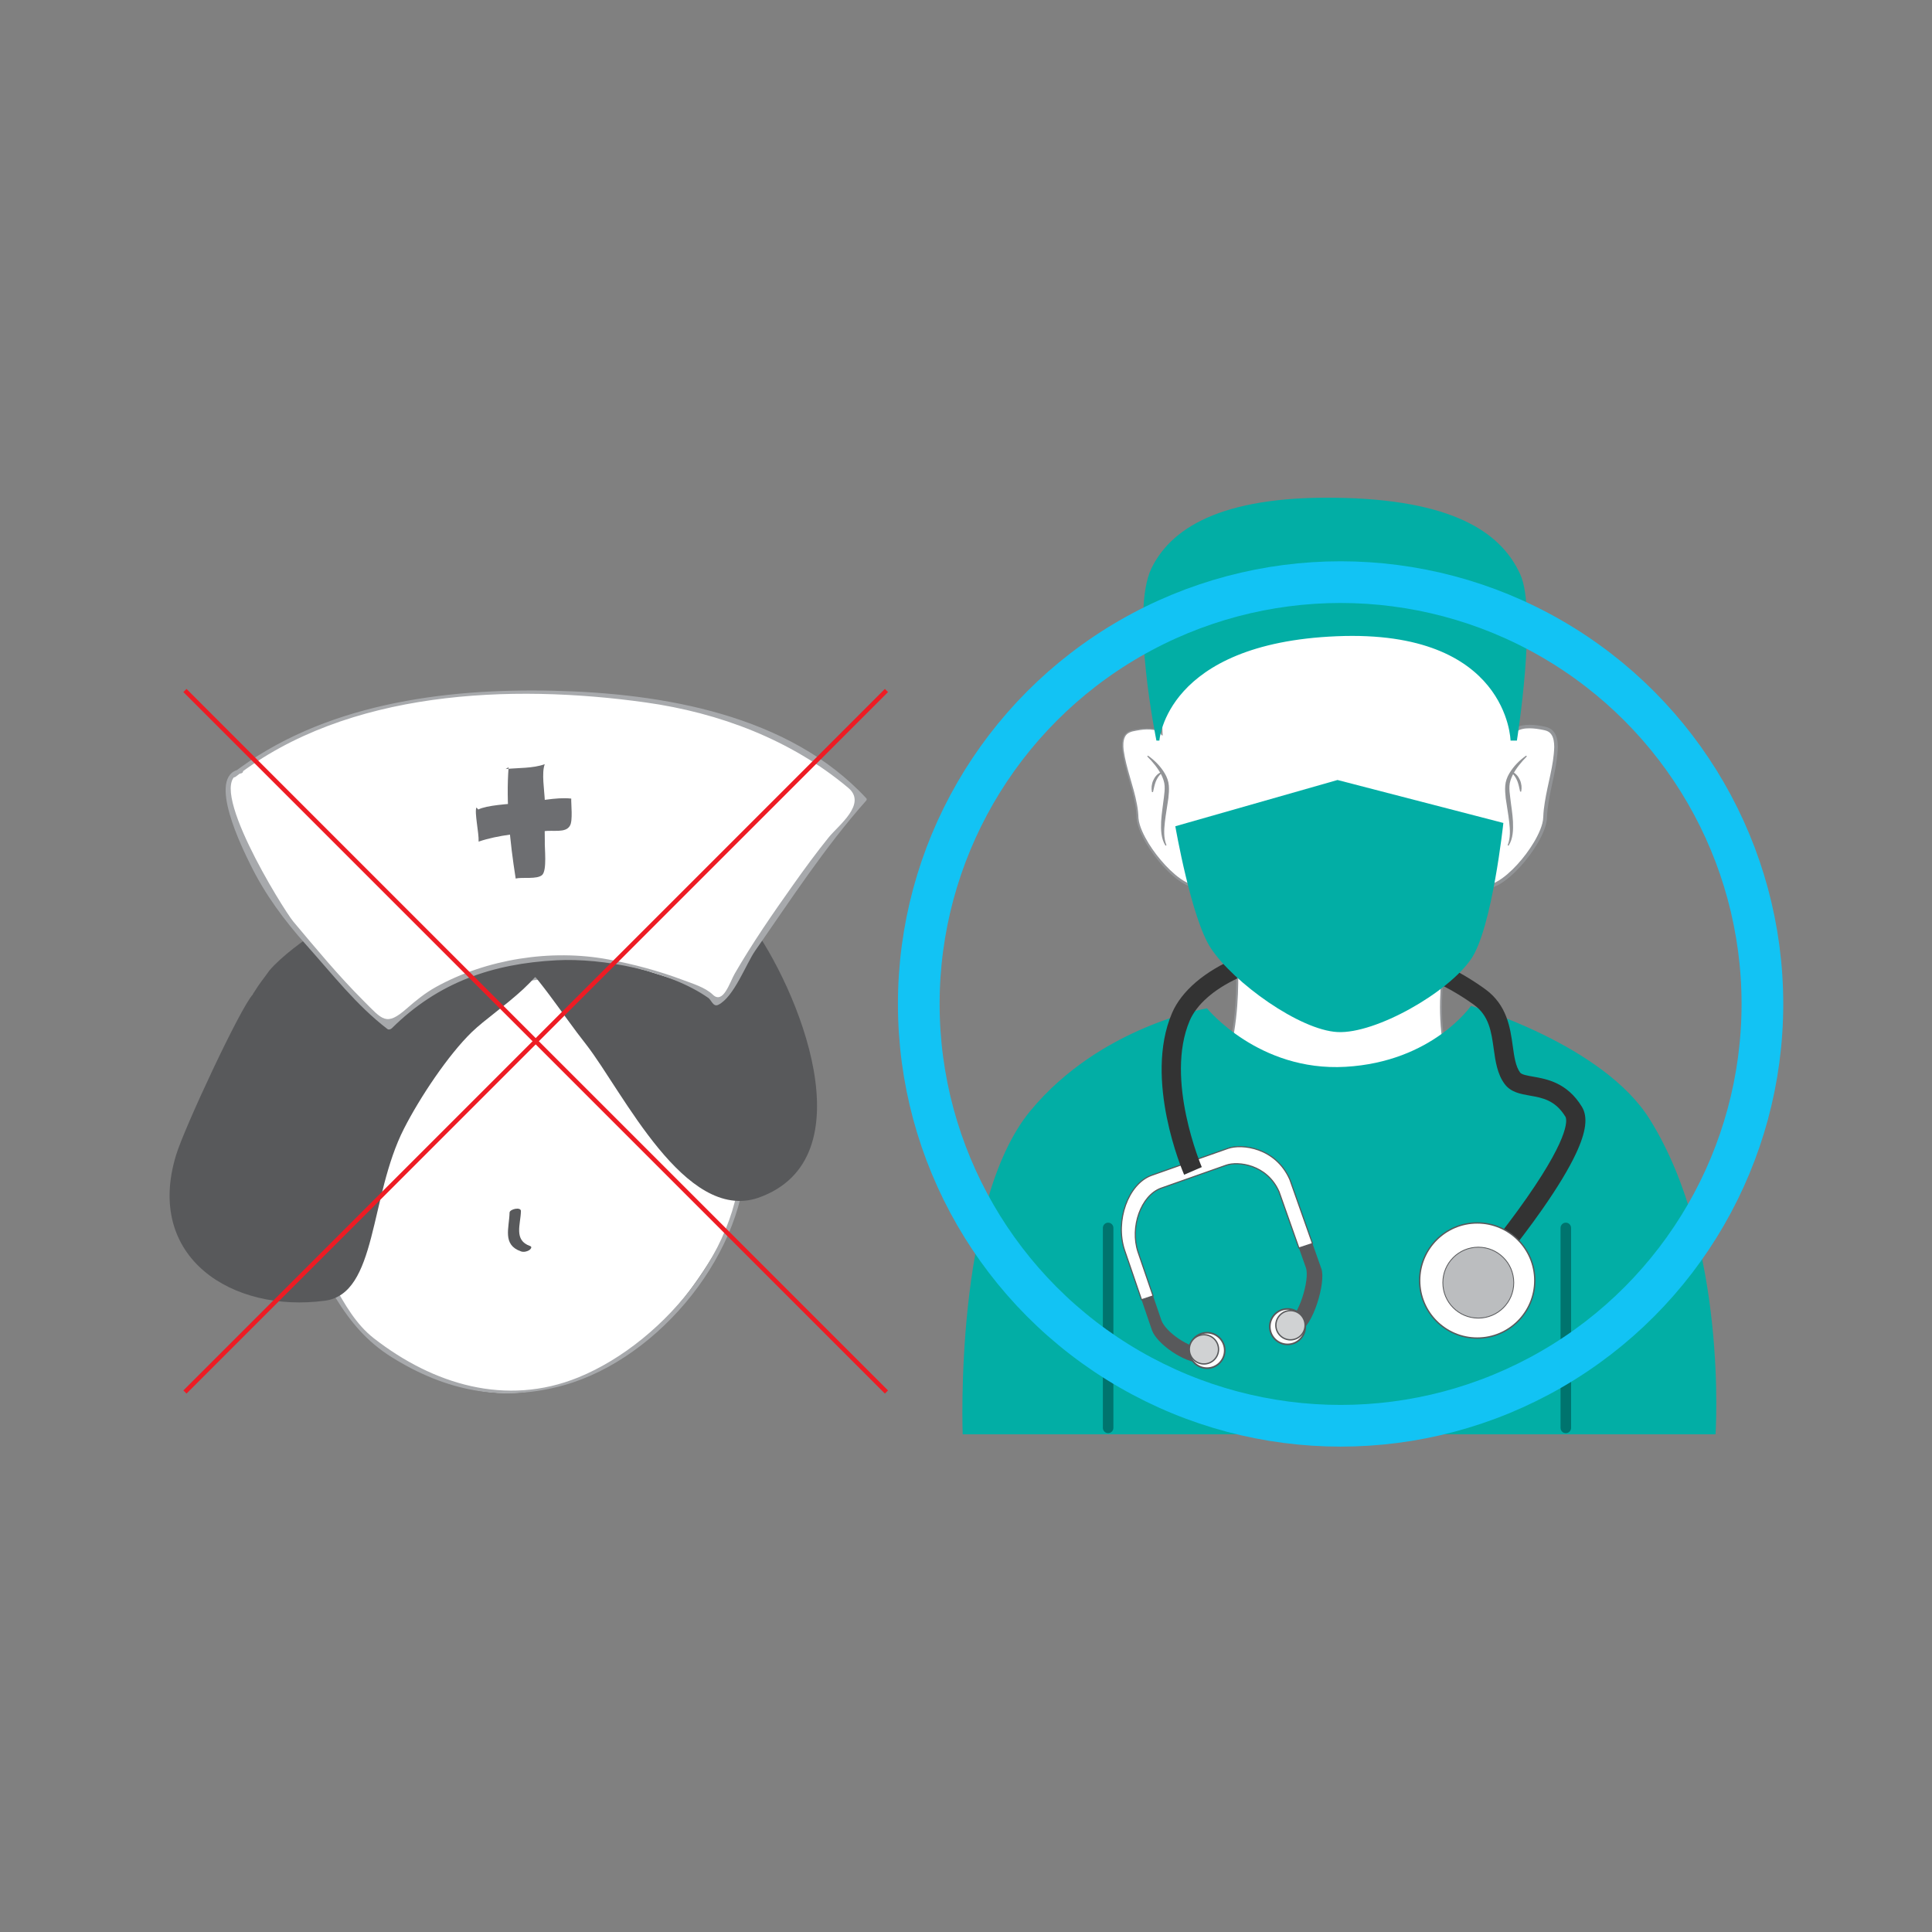 <?xml version="1.0" encoding="utf-8"?>
<!-- Generator: Adobe Illustrator 15.1.0, SVG Export Plug-In . SVG Version: 6.00 Build 0)  -->
<!DOCTYPE svg PUBLIC "-//W3C//DTD SVG 1.1//EN" "http://www.w3.org/Graphics/SVG/1.1/DTD/svg11.dtd">
<svg version="1.1" id="Layer_1" xmlns="http://www.w3.org/2000/svg" xmlns:xlink="http://www.w3.org/1999/xlink" x="0px" y="0px"
	 width="250px" height="250px" viewBox="0 0 250 250" enable-background="new 0 0 250 250" xml:space="preserve">
<rect x="0" y="0" width="250" height="250" fill="#808080" stroke="none"/>
<g>
	<g>
		<g>
			<path fill="#FFFFFF" d="M37.548,159.402c3.97,2.656,6.18,10.188,10.501,13.924c5.503,4.426,13.207,7.898,20.586,6.697
				c12.092-1.777,19.486-9.92,25.137-20.123c5.687-10.455,0.844-26.096-9.938-31.317c-13.221-6.104-27.655,0.978-36.785,10.399
				c-3.333,3.355-6.427,8.543-7.361,13.031c-0.743,3.23,0.775,6.799-2.042,8.434"/>
			<path fill="#A7A9AC" d="M37.205,159.543c2.834,2.133,4.367,5.4,6.19,8.352c1.963,3.178,4.081,5.717,7.283,7.719
				c7.023,4.389,14.318,5.871,22.323,3.623c12.37-3.475,23.806-17.436,23.521-30.4c-0.147-6.758-3.374-13.386-8.408-17.826
				c-5.574-4.917-13.73-5.619-20.72-4.207c-7.549,1.525-14.344,6.053-19.819,11.303c-2.563,2.459-4.812,5.393-6.329,8.613
				c-0.983,2.082-1.737,4.148-2.099,6.43c-0.419,2.631,0.748,5.268-1.793,7.246c-0.326,0.254,0.413,0.236,0.585,0.102
				c1.468-1.143,1.895-2.373,1.888-4.275c-0.017-4.424,1.085-7.83,3.29-11.672c4.034-7.029,11.392-12.409,18.696-15.604
				c8.263-3.613,18.4-3.446,25.616,2.342c4.769,3.828,7.381,9.895,8.203,15.822c1.78,12.867-9.458,26.52-20.812,31.131
				c-9.352,3.797-18.789,0.881-26.428-5.057c-4.67-3.631-5.747-10.346-10.502-13.922C37.692,159.113,37.02,159.404,37.205,159.543
				L37.205,159.543z"/>
		</g>
		<g>
			<path fill="#58595B" d="M32.722,128.68c-1.611,1.686-8.904,17.346-9.938,20.787c-4.054,13.271,7.261,20.455,19.272,18.842
				c6.791-0.91,5.708-13.408,10.221-22.266c2.061-4.041,5.721-9.531,8.771-12.487c3.235-3.136,11.024-7.517,10.195-12.268
				c-1.216-5.582-9.663-5.826-14.088-5.465c-5.217,0.5-11.011,1.428-15.853,4.555c-1.986,1.243-4.877,3.378-6.439,5.2
				c-0.98,1.395-1,1.248-2.14,3.053"/>
		</g>
		<g>
			<path fill="#58595B" d="M61.426,116.833c2.981-4.436,8.349-5.942,13.604-6.692c9.505-1.655,15.951,1.629,22.005,9.226
				c6.193,8.387,15.446,30.604,1.063,35.635c-9.48,3.201-17.479-13.686-22.213-19.797c-3.24-4.086-6.331-9.179-10.188-12.588
				c-3.14-3.042-3.568-3.621-4.044-7.292"/>
		</g>
		<g>
			<path fill="#FFFFFF" d="M30.246,100.334C40.627,92,56.554,89.513,69.391,89.646c10.928-0.024,24.057,1.564,33.487,7.228
				c3.186,1.892,6.497,3.805,8.903,6.609c-3.86,4.304-7.056,8.451-10.364,13.349c-1.529,2.469-3.183,4.92-4.818,7.245
				c-1.165,1.753-2.335,4.405-3.819,5.724l0,0c0,0,0,0-0.126-0.02c-0.74-1.91-7.054-3.505-9.011-4.184
				c-3.695-1.072-7.697-1.803-11.581-1.616c-7.375,0.304-14.847,2.136-20.028,7.525c-0.578,0.428-1.157,0.854-1.629,1.425
				c-3.361-2.434-5.943-5.777-8.687-8.891c-2.978-3.276-5.42-5.83-7.657-9.764c-1.417-2.527-6.465-12.542-3.36-14.388
				c0.126,0.019,0.25,0.038,0.396-0.068"/>
			<path fill="#A7A9AC" d="M30.492,100.51c14.458-11.216,35.622-12.053,53.051-9.615c9.524,1.331,18.808,4.821,26.228,11.058
				c2.46,2.068-1.286,4.859-2.506,6.362c-1.625,2.003-3.146,4.087-4.638,6.192c-2.634,3.713-5.285,7.548-7.562,11.494
				c-0.629,1.093-1.483,4.012-2.831,2.705c-0.977-0.944-2.641-1.436-3.864-1.896c-3.126-1.179-6.396-2.054-9.676-2.663
				c-7.377-1.372-15.749-0.057-22.306,3.581c-1.372,0.763-2.59,1.751-3.766,2.78c-2.657,2.326-3.102,1.474-5.602-1.026
				c-3.197-3.193-6.17-6.781-9.074-10.241c-1.258-1.495-11.707-18.298-6.78-19.16c0.47-0.082,0.316-0.605-0.142-0.525
				c-4.433,0.775,0.474,10.49,1.381,12.335c1.901,3.869,4.376,7.208,7.25,10.417c3.352,3.741,6.46,7.766,10.467,10.84
				c0.183,0.14,0.449,0.04,0.591-0.102c5.989-5.931,12.999-8.354,21.316-8.788c5.947-0.311,14.578,1.322,19.639,4.88
				c0.373,0.262,0.623,1.205,1.275,0.885c2.03-0.994,3.615-5.335,4.781-7.007c4.647-6.656,8.956-13.328,14.363-19.421
				c0.062-0.07,0.099-0.203,0.027-0.28C102.09,92.464,85.738,89.72,71.708,89.382c-14.331-0.346-30.067,1.737-41.712,10.772
				C29.604,100.464,30.195,100.741,30.492,100.51L30.492,100.51z"/>
		</g>
		<g>
			<path fill="#6D6E71" d="M65.425,99.513c1.645-0.168,3.528-0.074,5.066-0.626c-0.434,1.111-0.043,3.398,0.013,4.785
				c0.036,1.765-0.051,3.522-0.006,5.161c-0.044,0.878,0.312,3.792-0.347,4.391c-0.66,0.595-2.531,0.25-3.422,0.457
				c-0.765-4.822-1.268-9.883-0.916-14.396"/>
		</g>
		<g>
			<path fill="#6D6E71" d="M61.888,104.75c1.163-0.571,3.812-0.692,5.457-0.861c2.146-0.143,4.571-0.777,6.573-0.552
				c-0.032,0.628,0.233,2.907-0.175,3.516c-0.552,0.979-2.167,0.52-3.435,0.709c-2.781,0.239-5.814,0.464-8.375,1.344
				c0.056-1.13-0.566-3.805-0.283-4.42"/>
		</g>
		<path fill="#58595B" d="M65.937,156.914c-0.042,1.988-0.973,4.164,1.48,5.016c0.338,0.117,0.739,0.033,1.042-0.145
			c0.166-0.098,0.478-0.432,0.137-0.549c-2.151-0.748-1.227-2.791-1.189-4.52C67.42,156.133,65.947,156.451,65.937,156.914
			L65.937,156.914z"/>
		
			<line fill="none" stroke="#ED1C24" stroke-width="0.576" stroke-miterlimit="10" x1="23.931" y1="89.35" x2="114.707" y2="180.125"/>
		
			<line fill="none" stroke="#ED1C24" stroke-width="0.576" stroke-miterlimit="10" x1="114.707" y1="89.35" x2="23.931" y2="180.125"/>
	</g>
	<g>
		<g>
			<g>
				<path fill="#FFFFFF" stroke="#929497" stroke-width="0.253" stroke-miterlimit="10" d="M192.887,143.469
					c-9.008-2.568-5.907-19.446-5.907-19.446L160,123.602c0,0,1.303,15.068-5.349,19.91"/>
				<g>
					<path fill="#FFFFFF" d="M150.385,95.088c0,0-2.487-27.648,21.473-28.071c23.963-0.422,24.184,27.876,23.999,27.744l0.006-0.002
						c0,0,0.583-1.295,4.134-0.473c3.04,0.702,0.028,7.423-0.057,11.47c-0.063,3.031-5.471,9.663-8.033,8.934l0.04-0.011
						c0,0-0.238,2.404-3.219,7.008c-3.945,6.087-11.065,8.597-15.28,8.587c-14.278-0.035-18.2-15.701-18.2-15.701l-0.03,0.074
						c-2.563,0.729-7.972-5.903-8.033-8.934c-0.085-4.046-3.751-10.424-0.711-11.127c3.55-0.821,3.867,0.489,3.867,0.489
						L150.385,95.088z"/>
					<path fill="#929497" d="M150.316,94.917c-0.203-3.339,0.045-6.698,0.704-9.978c0.685-3.328,1.854-6.598,3.739-9.456
						c1.867-2.861,4.531-5.222,7.654-6.642c3.116-1.444,6.574-1.996,9.976-2.002c3.411-0.008,6.863,0.598,9.969,2.072
						c3.109,1.456,5.779,3.778,7.782,6.549c2.018,2.772,3.427,5.941,4.394,9.211c0.482,1.637,0.854,3.306,1.126,4.991
						c0.135,0.842,0.244,1.689,0.324,2.54c0.039,0.425,0.071,0.851,0.094,1.279l0.023,0.643l0.002,0.325l-0.003,0.166l-0.006,0.088
						l-0.005,0.051l-0.006,0.037c-0.142,0.043,0.287,0.023-0.354,0.154l0.057-0.396l0.005-0.002l-0.133,0.12
						c0.47-0.696,1.178-0.779,1.801-0.861c0.641-0.05,1.271,0.011,1.885,0.116c0.313,0.062,0.603,0.1,0.924,0.209
						c0.331,0.113,0.643,0.341,0.841,0.625c0.407,0.583,0.461,1.264,0.474,1.888c-0.064,2.523-0.853,4.869-1.212,7.269
						c-0.094,0.598-0.167,1.197-0.185,1.792c-0.012,0.658-0.208,1.281-0.44,1.86c-0.48,1.162-1.147,2.217-1.888,3.209
						c-0.747,0.988-1.579,1.915-2.53,2.723c-0.478,0.4-0.984,0.775-1.553,1.067c-0.56,0.279-1.222,0.53-1.931,0.347l-0.837-0.216
						l0.841-0.225l0.039-0.011l0.353-0.094l-0.065,0.337c-0.433,2.222-1.486,4.136-2.58,6.012c-1.089,1.876-2.483,3.615-4.156,5.017
						c-1.668,1.409-3.563,2.541-5.584,3.357c-2.021,0.807-4.167,1.359-6.368,1.379c-2.18-0.004-4.37-0.377-6.399-1.192
						c-2.032-0.806-3.884-2.034-5.463-3.535c-3.148-3.029-5.313-6.958-6.531-11.127l0.304,0.022l-0.03,0.074l-0.03,0.074
						l-0.074,0.019c-0.666,0.172-1.305-0.062-1.85-0.332c-0.553-0.282-1.049-0.644-1.517-1.034
						c-0.932-0.786-1.746-1.693-2.478-2.658c-0.726-0.969-1.379-1.999-1.861-3.119c-0.235-0.561-0.436-1.147-0.488-1.771
						c-0.016-0.613-0.073-1.187-0.183-1.78c-0.415-2.356-1.352-4.604-1.668-7.018c-0.057-0.599-0.076-1.24,0.204-1.817
						c0.145-0.283,0.393-0.517,0.683-0.642c0.296-0.126,0.592-0.173,0.889-0.231c0.595-0.108,1.201-0.182,1.812-0.144
						C149.335,94.303,149.985,94.404,150.316,94.917z M150.453,95.173l-0.131-0.038l-0.026-0.007l-0.018-0.039
						c-0.231-0.511-0.922-0.663-1.483-0.695c-0.591-0.033-1.188,0.044-1.773,0.155c-0.587,0.098-1.198,0.251-1.452,0.799
						c-0.249,0.519-0.234,1.138-0.172,1.722c0.327,2.366,1.28,4.613,1.72,6.995c0.115,0.588,0.181,1.214,0.199,1.803
						c0.052,0.577,0.248,1.145,0.481,1.687c0.478,1.087,1.129,2.099,1.851,3.047c0.728,0.945,1.538,1.831,2.446,2.595
						c0.455,0.379,0.938,0.728,1.459,0.992c0.513,0.257,1.099,0.446,1.619,0.305l-0.104,0.093l0.03-0.074l0.173-0.423l0.131,0.445
						c1.207,4.092,3.368,7.99,6.465,10.948c1.554,1.468,3.369,2.665,5.355,3.447c1.985,0.791,4.127,1.151,6.263,1.149
						c2.126-0.023,4.238-0.569,6.215-1.366c1.98-0.806,3.836-1.922,5.463-3.304c1.637-1.382,2.979-3.061,4.054-4.921
						c1.073-1.833,2.113-3.796,2.502-5.831l0.286,0.243l-0.039,0.011l0.003-0.44c0.499,0.135,1.083-0.054,1.595-0.318
						c0.521-0.269,1.005-0.626,1.463-1.012c0.913-0.779,1.725-1.688,2.45-2.652c0.719-0.968,1.366-2.002,1.818-3.105
						c0.222-0.552,0.392-1.121,0.403-1.691c0.02-0.628,0.097-1.245,0.194-1.855c0.375-2.432,1.162-4.8,1.224-7.19
						c-0.005-0.583-0.074-1.191-0.383-1.622c-0.155-0.216-0.357-0.365-0.603-0.456c-0.258-0.092-0.577-0.14-0.864-0.197
						c-0.59-0.103-1.188-0.16-1.77-0.115c-0.554,0.035-1.201,0.239-1.431,0.595l-0.063,0.097l-0.071,0.023l-0.005,0.002l0.056-0.396
						c-0.627,0.127-0.2,0.088-0.337,0.121v-0.002l0.003-0.028l0.004-0.07l0.004-0.152l-0.001-0.312l-0.021-0.629
						c-0.021-0.42-0.052-0.84-0.09-1.26c-0.076-0.84-0.183-1.678-0.314-2.512c-0.264-1.668-0.628-3.32-1.102-4.94
						c-0.947-3.235-2.332-6.365-4.309-9.096c-1.965-2.731-4.574-5.011-7.621-6.447c-3.041-1.453-6.44-2.061-9.807-2.062
						c-3.37-0.002-6.777,0.536-9.845,1.948c-3.07,1.393-5.692,3.695-7.561,6.501c-1.882,2.808-3.067,6.041-3.771,9.346
						c-0.691,3.312-0.966,6.723-0.769,10.103L150.453,95.173z"/>
				</g>
				<g>
					<path fill="#929497" d="M148.54,97.773c0.865,0.608,1.628,1.371,2.185,2.31c0.28,0.463,0.477,1.013,0.523,1.569
						c0.047,0.569-0.004,1.094-0.059,1.622c-0.145,1.046-0.335,2.066-0.453,3.086c-0.109,1.012-0.184,2.06,0.203,3.008l-0.121,0.067
						c-0.592-0.928-0.609-2.075-0.568-3.116c0.055-1.059,0.243-2.094,0.356-3.117c0.067-0.506,0.124-1.025,0.097-1.498
						c-0.024-0.487-0.191-0.941-0.403-1.394c-0.448-0.893-1.119-1.699-1.846-2.429L148.54,97.773z"/>
				</g>
				<g>
					<path fill="#929497" d="M150.306,100.045c-0.348,0.298-0.59,0.692-0.756,1.107c-0.16,0.422-0.245,0.869-0.352,1.341h-0.139
						c-0.047-0.244-0.062-0.495-0.038-0.746c0.039-0.247,0.083-0.501,0.192-0.733c0.201-0.464,0.541-0.9,1.027-1.093
						L150.306,100.045z"/>
				</g>
				<g>
					<path fill="#929497" d="M197.573,97.881c-0.727,0.73-1.397,1.537-1.846,2.429c-0.212,0.453-0.38,0.908-0.403,1.394
						c-0.026,0.473,0.03,0.992,0.099,1.498c0.112,1.023,0.302,2.059,0.356,3.118c0.041,1.041,0.023,2.188-0.569,3.116l-0.121-0.067
						c0.387-0.949,0.313-1.996,0.203-3.008c-0.118-1.021-0.308-2.04-0.453-3.086c-0.055-0.529-0.105-1.053-0.06-1.622
						c0.047-0.557,0.243-1.106,0.523-1.569c0.557-0.939,1.319-1.702,2.185-2.31L197.573,97.881z"/>
				</g>
				<g>
					<path fill="#929497" d="M195.661,99.86c0.486,0.192,0.826,0.627,1.027,1.092c0.109,0.232,0.153,0.486,0.192,0.732
						c0.023,0.251,0.009,0.502-0.038,0.746h-0.139c-0.106-0.472-0.191-0.918-0.352-1.34c-0.166-0.415-0.408-0.809-0.756-1.106
						L195.661,99.86z"/>
				</g>
			</g>
			<path fill="#02AEA5" d="M124.573,185.6c0,0-1.159-29.869,8.762-41.869c9.088-10.989,22.852-13.25,22.852-13.25
				s6.67,8.211,17.924,7.564c11.254-0.645,16.235-7.886,16.235-7.886s17.102,4.972,23.154,14.714
				c10.148,16.326,8.487,40.727,8.487,40.727H124.573z"/>
			<path fill="#00746E" d="M143.392,185.451c-0.376,0-0.681-0.305-0.681-0.682v-25.875c0-0.377,0.305-0.682,0.681-0.682
				s0.681,0.305,0.681,0.682v25.875C144.072,185.146,143.768,185.451,143.392,185.451z"/>
			<path fill="#00746E" d="M202.616,185.451c-0.377,0-0.682-0.305-0.682-0.682v-25.875c0-0.377,0.305-0.682,0.682-0.682
				c0.376,0,0.681,0.305,0.681,0.682v25.875C203.297,185.146,202.992,185.451,202.616,185.451z"/>
			<path fill="#58595B" d="M149.064,172.133c0.623,1.756,4.243,4.279,6.319,4.197l0.293-1.902c-1.771,0.072-4.858-2.08-5.391-3.58
				l-1.079-3.156l-1.493,0.492L149.064,172.133z"/>
			<path fill="#58595B" d="M169.834,160.912l-1.754,0.576l0.905,2.561c0.531,1.5-0.949,6.426-2.448,6.957l1.577,1.311
				c1.756-0.623,3.492-6.396,2.868-8.154L169.834,160.912z"/>
			<path fill="#FFFFFF" stroke="#58595B" stroke-width="0.144" stroke-miterlimit="10" d="M166.907,152.625
				c-1.838-4.164-6.249-4.65-8.007-4.025l-9.932,3.504c-2.994,1.117-4.701,5.869-3.456,9.65l2.201,6.43l1.493-0.492l-1.951-5.697
				c-1.062-3.227,0.394-7.279,2.949-8.232l8.473-2.99c1.499-0.531,5.263-0.117,6.83,3.434l2.572,7.283l1.754-0.576L166.907,152.625z
				"/>
			<circle fill="#FFFFFF" stroke="#58595B" stroke-width="0.211" stroke-miterlimit="10" cx="156.187" cy="174.746" r="2.294"/>
			<circle fill="#D0D2D3" stroke="#58595B" stroke-width="0.174" stroke-miterlimit="10" cx="155.788" cy="174.604" r="1.892"/>
			<circle fill="#FFFFFF" stroke="#58595B" stroke-width="0.211" stroke-miterlimit="10" cx="166.607" cy="171.67" r="2.295"/>
			<circle fill="#D0D2D3" stroke="#58595B" stroke-width="0.174" stroke-miterlimit="10" cx="166.986" cy="171.483" r="1.891"/>
			<path fill="#333333" d="M151.655,131.1c-3.674,8.604,1.355,20.41,1.57,20.91l2.286-0.988c-0.048-0.113-4.816-11.33-1.566-18.943
				c0.898-2.102,3.101-4.025,6.144-5.461c-0.01-0.641-0.029-1.658-0.063-2.692C155.918,125.656,152.885,128.219,151.655,131.1z"/>
			<path fill="#333333" d="M204.693,143.209c-1.906-3.121-4.551-3.584-6.301-3.891c-0.767-0.133-1.49-0.26-1.692-0.535
				c-0.581-0.787-0.759-2.063-0.947-3.412c-0.33-2.373-0.741-5.326-3.569-7.375c-1.668-1.207-3.424-2.245-5.259-3.116
				c-0.071,0.636-0.168,1.59-0.249,2.663c1.373,0.699,2.729,1.518,4.047,2.471c1.968,1.426,2.258,3.502,2.563,5.701
				c0.223,1.598,0.453,3.25,1.408,4.545c0.795,1.08,2.053,1.301,3.27,1.514c1.614,0.281,3.285,0.574,4.603,2.732
				c0.111,0.182,0.914,2.02-4.993,10.486c-3.204,4.594-6.755,8.773-6.791,8.814l1.896,1.615c0.036-0.043,3.655-4.301,6.929-8.99
				c1.943-2.785,3.394-5.184,4.31-7.135C205.251,146.461,205.498,144.525,204.693,143.209z"/>
			<circle fill="#FFFFFF" stroke="#58595B" stroke-width="0.174" stroke-miterlimit="10" cx="191.153" cy="165.697" r="7.449"/>
			<circle fill="#BBBDBF" stroke="#58595B" stroke-width="0.107" stroke-miterlimit="10" cx="191.292" cy="165.975" r="4.589"/>
			<path fill="#02AEA5" d="M149.641,95.834c0,0-3.425-16.641-0.627-22.333c2.798-5.691,10.081-9.502,25.034-9.067
				c14.953,0.434,20.452,5.016,22.671,9.888c2.219,4.871-0.434,21.512-0.434,21.512h-0.821c0,0-0.289-14.422-22.478-13.505
				c-22.188,0.916-22.96,13.505-22.96,13.505H149.641z"/>
		</g>
		<path fill="#02AEA5" d="M190.376,124.074c-2.976,4.375-12.375,9.725-17.3,9.474c-4.904-0.25-13.431-6.388-16.384-10.833
			c-2.542-3.824-4.607-15.798-4.607-15.798l20.991-5.986l21.458,5.559C194.534,106.489,193.09,120.086,190.376,124.074z"/>
	</g>
	<circle fill="none" stroke="#12C3F4" stroke-width="5.395" stroke-miterlimit="10" cx="173.472" cy="129.911" r="54.583"/>
</g>
</svg>
